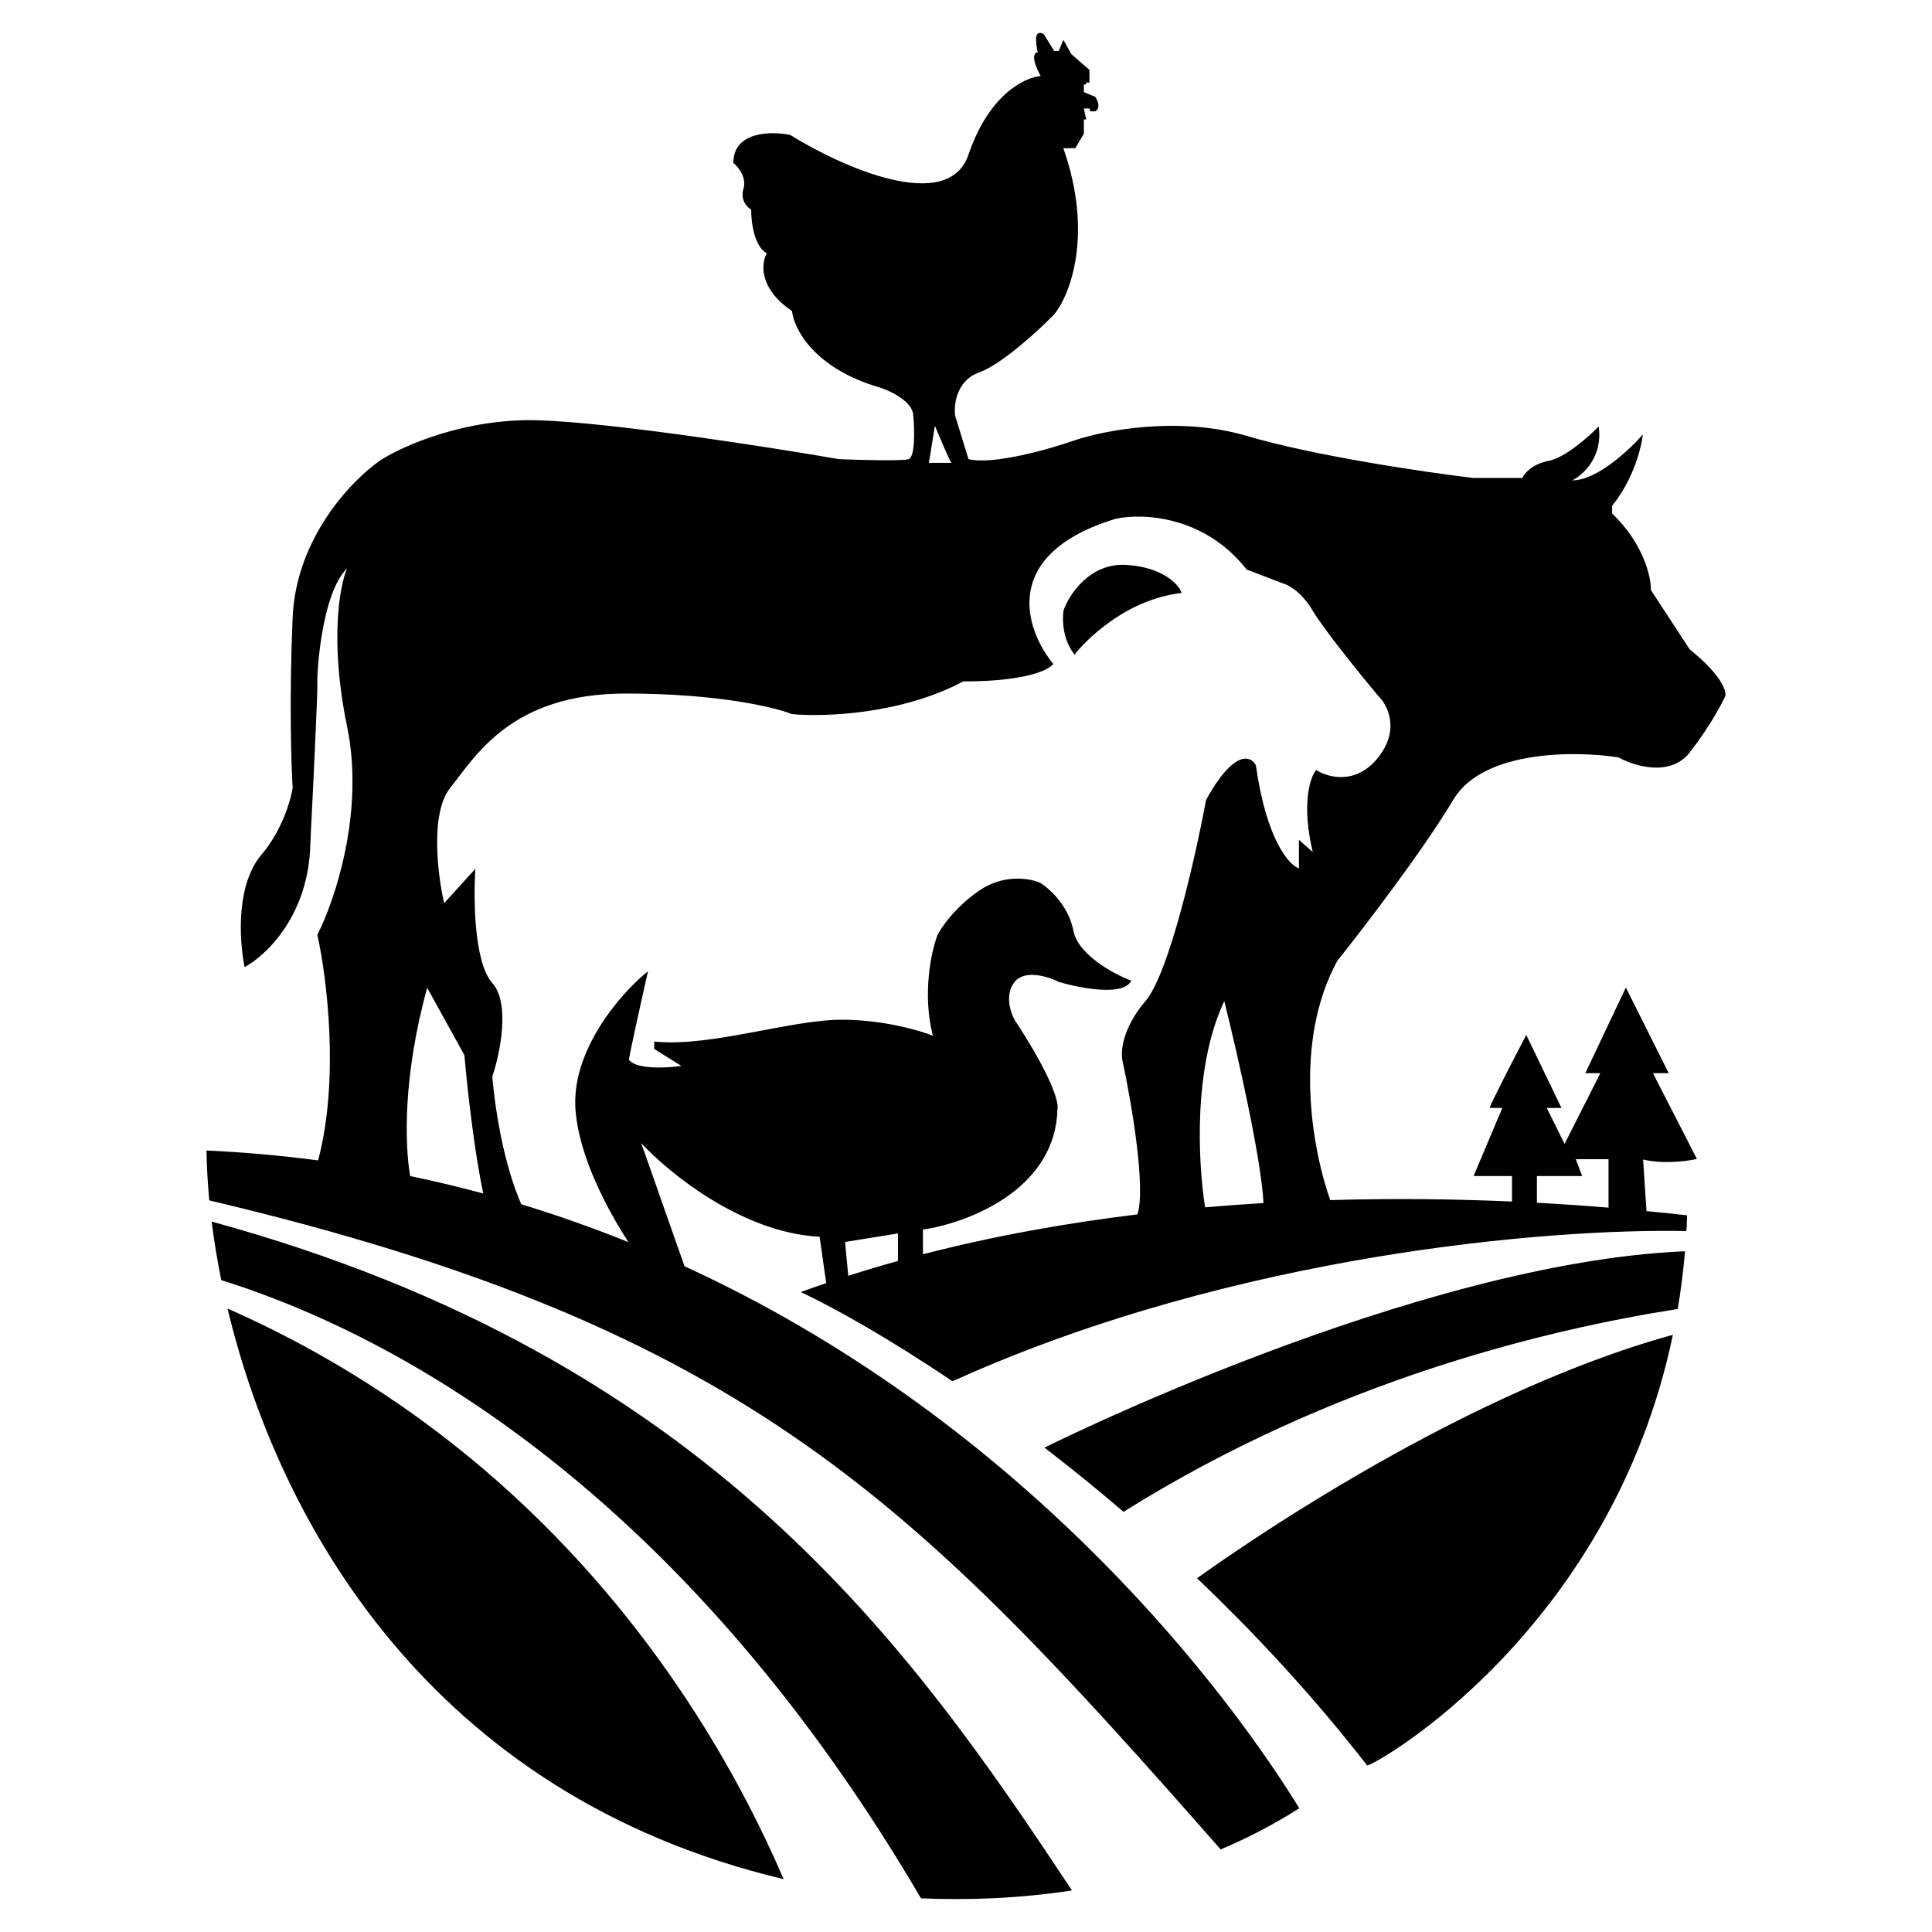 <svg width="100" height="100" viewBox="0 0 100 100" fill="none" xmlns="http://www.w3.org/2000/svg">
<path d="M10.954 63.228C36.818 70.306 47.263 85.447 55.486 97.85C52.725 98.272 50.052 98.361 47.67 98.257C35.959 78.266 21.784 69.498 11.453 66.259C11.24 65.206 11.075 64.191 10.954 63.228ZM11.777 67.729C23.725 73.01 31.319 81.378 35.987 88.656C38.039 91.856 39.522 94.846 40.562 97.265C40.553 97.263 40.544 97.26 40.535 97.258C22.17 92.881 14.382 78.642 11.777 67.729ZM53.629 2.138C53.589 1.606 53.876 1.672 54.025 1.771L54.562 2.635H54.801L55.039 2.059L55.456 2.804L56.389 3.617V4.274H56.221V4.372H56.101V4.77L56.687 5.008C56.988 5.476 56.813 5.706 56.687 5.763H56.438L56.389 5.614H56.101L56.221 6.185H56.101V6.921L55.657 7.669H55.039C56.61 12.157 55.379 15.274 54.566 16.272C53.761 17.097 51.856 18.853 50.678 19.278C49.499 19.702 49.362 20.95 49.44 21.522L50.129 23.766C51.42 24.076 54.344 23.241 55.644 22.785C57.142 22.277 61.016 21.522 64.529 22.562C68.042 23.602 73.807 24.447 76.251 24.739H78.799C78.891 24.514 79.291 24.023 80.15 23.857C81.01 23.69 82.241 22.597 82.749 22.072C82.97 23.665 81.928 24.596 81.38 24.862C82.641 24.875 84.343 23.285 85.036 22.488C84.8 24.234 83.875 25.675 83.442 26.178V26.576C85.077 28.142 85.463 29.874 85.452 30.544L87.46 33.612C89.079 34.914 89.365 35.76 89.305 36.02C89.108 36.459 88.464 37.66 87.46 38.947C86.456 40.233 84.584 39.654 83.772 39.202C81.562 38.856 76.757 38.809 75.219 41.398C73.681 43.986 70.576 48.035 69.216 49.737C66.909 53.984 67.927 59.488 68.851 62.117C72.251 62.016 75.433 62.065 78.261 62.191V60.871H76.272L76.302 60.802L77.76 57.348H77.123L77.129 57.292C77.13 57.283 77.133 57.272 77.136 57.263C77.139 57.253 77.143 57.242 77.148 57.229C77.158 57.203 77.172 57.17 77.19 57.13C77.226 57.051 77.278 56.944 77.34 56.816C77.464 56.56 77.635 56.219 77.824 55.847C78.202 55.103 78.653 54.231 78.953 53.656L78.999 53.567L79.042 53.657L80.787 57.276L80.821 57.348H80.061L80.983 59.208L82.833 55.547H82.055L82.089 55.476L84.111 51.207L84.155 51.114L84.201 51.206L86.336 55.475L86.372 55.547H85.556L87.802 59.929L87.831 59.987L87.768 60C87.269 60.11 86.041 60.262 85.046 60.016L85.223 62.686C85.996 62.761 86.7 62.835 87.327 62.907C87.317 63.18 87.304 63.451 87.289 63.719C80.25 63.575 64.029 64.895 49.553 71.382L49.299 71.494C46.047 69.3 43.288 67.747 41.451 66.876C41.887 66.717 42.326 66.563 42.765 66.413L42.422 64.015C40.373 63.907 38.386 63.055 36.735 62.032C35.19 61.074 33.936 59.965 33.193 59.174L35.431 65.541C52.132 73.202 62.723 86.265 67.252 93.593C65.938 94.435 64.572 95.14 63.181 95.726C55.376 86.851 49.276 80.102 41.667 74.761C33.992 69.374 24.807 65.435 10.833 62.132C10.745 61.21 10.699 60.344 10.689 59.549C12.664 59.641 14.589 59.814 16.464 60.062C17.586 55.865 16.911 50.545 16.426 48.386C17.321 46.639 18.883 42.037 17.966 37.609C17.049 33.18 17.584 30.303 17.966 29.418C16.623 30.729 16.393 34.955 16.426 35.381C16.451 35.73 16.196 41.006 16.065 43.603C16.013 47.35 13.773 49.466 12.659 50.056C12.364 48.549 12.233 45.764 13.544 44.225C14.592 42.993 15.05 41.419 15.148 40.785C15.072 39.562 14.965 36.081 15.148 31.941C15.332 27.8 18.261 24.799 19.702 23.817C20.838 23.085 24.053 21.648 27.826 21.753C31.6 21.858 39.802 23.139 43.431 23.766C44.483 23.809 46.676 23.869 47.025 23.766C47.374 23.661 47.336 22.227 47.273 21.522C47.257 20.791 46.116 20.244 45.547 20.062C42.124 19.069 41.087 17.008 40.996 16.101C39.253 14.918 39.4 13.614 39.691 13.11C39.03 12.766 38.875 11.46 38.881 10.85C38.674 10.733 38.304 10.353 38.482 9.768C38.66 9.183 38.207 8.634 37.958 8.432C37.937 9.068 37.907 9.946 37.958 8.368C38.009 6.79 39.941 6.787 40.901 6.984C43.537 8.622 49.072 11.12 50.129 8.002C51.185 4.884 53.061 3.992 53.867 3.936C53.333 2.96 53.537 2.71 53.724 2.703C53.697 2.672 53.658 2.533 53.629 2.138ZM86.588 69.09C83.388 84.439 71.186 91.37 70.763 91.379C67.974 87.79 64.966 84.555 61.958 81.69C62.338 81.418 62.791 81.1 63.309 80.743C65.011 79.575 67.413 78.003 70.233 76.362C74.974 73.602 80.865 70.663 86.588 69.09ZM87.216 64.765C87.129 65.793 87.001 66.789 86.839 67.753C80.143 68.802 69.022 71.436 58.155 78.252C56.765 77.061 55.393 75.953 54.061 74.93C54.149 74.886 54.246 74.838 54.351 74.786C54.943 74.498 55.8 74.09 56.87 73.604C59.011 72.63 62.005 71.34 65.44 70.045C72.071 67.546 80.297 65.054 87.216 64.765ZM43.742 64.284L43.905 66.035C44.759 65.762 45.617 65.505 46.479 65.266V63.843L43.742 64.284ZM64.529 29.48C62.321 26.661 59.087 26.554 57.746 26.853C51.708 28.688 53.079 32.628 54.52 34.368C53.802 35.139 51.119 35.288 49.866 35.266C46.621 36.995 42.595 37.116 40.987 36.961C40.106 36.606 37.153 35.897 32.389 35.897C26.434 35.897 24.607 39.154 23.3 40.785C22.254 42.09 22.656 45.306 22.988 46.75L24.607 44.965C24.503 46.494 24.533 49.818 25.48 50.88C26.428 51.943 25.875 54.556 25.48 55.729C25.778 58.947 26.467 61.161 26.982 62.334C28.896 62.915 30.743 63.574 32.528 64.293C32.122 63.669 31.683 62.927 31.276 62.122C30.538 60.66 29.906 58.99 29.788 57.453C29.669 55.912 30.255 54.409 31.029 53.158C31.804 51.908 32.771 50.906 33.428 50.364L33.541 50.271L33.509 50.413C33.349 51.12 33.11 52.191 32.911 53.108C32.811 53.566 32.721 53.985 32.656 54.301C32.624 54.459 32.598 54.592 32.58 54.69C32.571 54.739 32.564 54.779 32.559 54.81C32.557 54.827 32.555 54.84 32.553 54.85C32.64 54.972 32.8 55.064 33.016 55.129C33.238 55.196 33.509 55.232 33.797 55.246C34.31 55.272 34.868 55.226 35.269 55.172L33.885 54.308L33.861 54.293V53.91L33.916 53.915C35.363 54.055 37.108 53.773 38.83 53.453C40.548 53.135 42.245 52.78 43.584 52.78C45.64 52.78 47.513 53.308 48.283 53.604C47.731 51.443 48.202 49.26 48.514 48.426L48.515 48.421C48.719 48 49.438 46.953 50.692 46.092C51.878 45.278 53.145 45.437 53.731 45.65L53.84 45.693L53.846 45.696L53.846 45.697L54.045 45.834C54.554 46.22 55.345 47.051 55.558 48.171C55.675 48.783 56.183 49.339 56.782 49.787C57.379 50.235 58.059 50.569 58.501 50.739L58.557 50.761L58.525 50.812C58.403 51.01 58.167 51.124 57.881 51.182C57.593 51.24 57.243 51.245 56.879 51.219C56.149 51.166 55.347 50.984 54.832 50.833L54.823 50.831L54.824 50.83C54.549 50.691 54.102 50.523 53.658 50.474C53.212 50.425 52.782 50.498 52.522 50.818C52.258 51.144 52.201 51.54 52.24 51.907C52.279 52.274 52.413 52.608 52.525 52.802C53.503 54.29 54.075 55.365 54.392 56.104C54.551 56.473 54.647 56.76 54.698 56.973C54.746 57.174 54.754 57.316 54.734 57.403L54.712 57.791C54.536 59.696 53.41 61.057 52.049 61.988C50.615 62.967 48.916 63.474 47.77 63.644V64.921C51.472 63.964 55.217 63.302 58.872 62.857C59.322 61.498 58.565 57.073 58.111 54.955C57.989 54.511 58.055 53.261 59.289 51.817C60.523 50.373 61.895 44.269 62.428 41.398C63.878 38.776 64.75 39.117 65.005 39.615C65.552 43.472 66.718 44.776 67.232 44.946V43.466L67.948 44.103C67.35 41.596 67.815 40.227 68.123 39.855C68.717 40.242 70.192 40.653 71.337 39.202C72.482 37.752 71.814 36.476 71.337 36.02C70.446 34.954 68.521 32.58 67.948 31.613C67.376 30.646 66.697 30.273 66.43 30.206L64.529 29.48ZM81.866 60.804L81.891 60.871H79.55V62.254C80.881 62.326 82.122 62.414 83.257 62.507V60.001H81.564L81.866 60.804ZM63.369 51.817C61.75 55.234 62.008 60.164 62.376 62.492C63.395 62.403 64.403 62.329 65.398 62.27C65.287 59.975 64.019 54.417 63.369 51.817ZM22.111 51.126C20.84 55.736 20.954 59.276 21.229 60.873C22.517 61.14 23.779 61.441 25.015 61.775C24.541 59.583 24.172 56.184 24.037 54.615L22.111 51.126ZM58.282 29.239C60.127 29.344 60.954 30.197 61.139 30.629L61.165 30.691L61.098 30.698C59.455 30.907 58.105 31.674 57.161 32.399C56.689 32.761 56.319 33.112 56.064 33.376C55.937 33.508 55.839 33.619 55.771 33.699C55.738 33.738 55.711 33.77 55.693 33.792C55.684 33.804 55.678 33.813 55.673 33.82C55.669 33.825 55.667 33.827 55.666 33.828L55.628 33.891L55.583 33.833C55.283 33.448 55.132 32.992 55.065 32.581C54.998 32.17 55.014 31.8 55.05 31.583L55.052 31.575L55.099 31.592L55.053 31.575C55.203 31.162 55.544 30.553 56.08 30.06C56.616 29.566 57.35 29.185 58.282 29.239ZM48.081 23.957H49.245C49.194 23.949 48.655 22.673 48.39 22.034L48.081 23.957Z" fill="black"/>
</svg>
